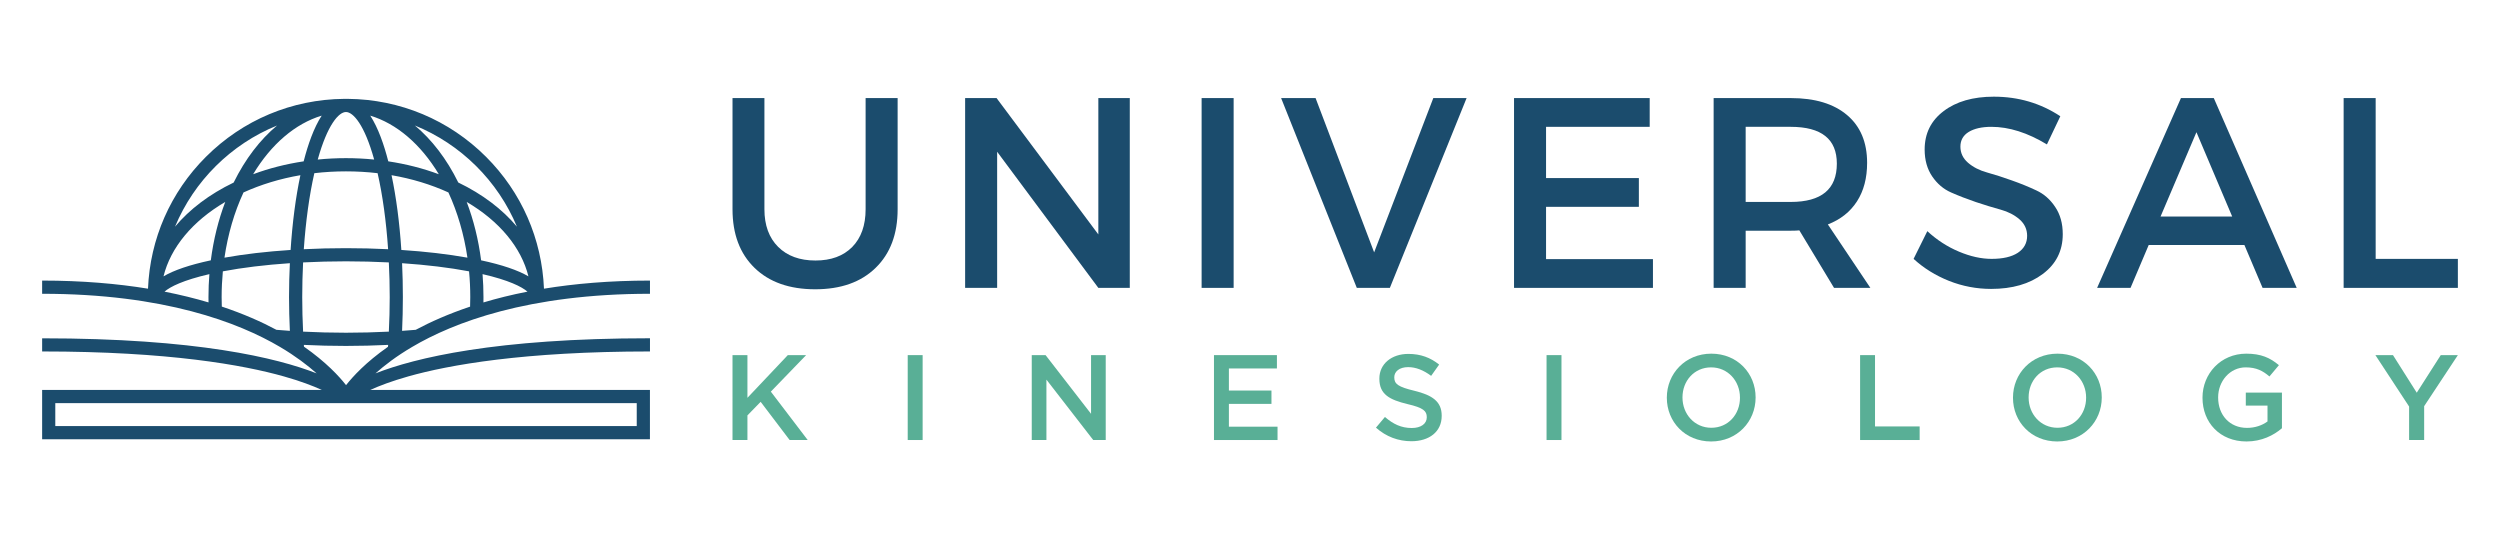 <?xml version="1.0" encoding="utf-8"?>
<!-- Generator: Adobe Illustrator 15.0.0, SVG Export Plug-In . SVG Version: 6.00 Build 0)  -->
<!DOCTYPE svg PUBLIC "-//W3C//DTD SVG 1.1//EN" "http://www.w3.org/Graphics/SVG/1.1/DTD/svg11.dtd">
<svg version="1.1" id="Livello_1" xmlns="http://www.w3.org/2000/svg" xmlns:xlink="http://www.w3.org/1999/xlink" x="0px" y="0px"
	 width="845.5px" height="182px" viewBox="-345.5 153.5 845.5 182" enable-background="new -345.5 153.5 845.5 182"
	 xml:space="preserve">
<g>
	<g transform="translate(265.006, 275.874)">
	</g>
</g>
<g>
	<g transform="translate(178.895, 310.274)">
	</g>
</g>
<g>
	<g transform="translate(227.776, 310.274)">
	</g>
</g>
<g>
	<g>
		<path fill="#1B4C6D" d="M-220.272,285.375c3.006-1.369,7.192-2.98,12.864-4.58c13.629-3.846,38.884-8.432,81.731-8.432V267.9
			c-52.262,0-79.491,6.646-92.839,11.877c3.077-2.738,7.145-5.852,12.405-8.945c13.895-8.207,39.134-17.975,80.434-17.975v-4.465
			c-13.57,0-25.475,1.046-35.85,2.741c-0.707-16.841-7.587-32.592-19.565-44.571c-12.51-12.51-29.131-19.479-46.783-19.627
			c-0.191,0-0.397,0-0.589,0c-0.014,0-0.029,0-0.045,0c-0.206,0-0.396,0-0.574,0h-0.015c-17.681,0.163-34.287,7.133-46.781,19.627
			c-11.979,11.963-18.875,27.715-19.568,44.571c-10.372-1.695-22.249-2.741-35.804-2.741v4.465c41.3,0,66.54,9.768,80.449,17.975
			c5.245,3.094,9.313,6.207,12.393,8.945c-13.35-5.23-40.578-11.861-92.841-11.861v4.447c42.847,0,68.102,4.586,81.73,8.432
			c5.674,1.6,9.858,3.211,12.863,4.58h-94.594v16.691h205.558v-16.691H-220.272z M-242.993,265.66
			c-0.19-3.816-0.294-7.75-0.294-11.697c0-3.965,0.104-7.884,0.294-11.715c4.717-0.236,9.579-0.369,14.5-0.369
			s9.783,0.132,14.498,0.369c0.193,3.831,0.296,7.75,0.296,11.715c0,3.947-0.103,7.867-0.296,11.697
			c-4.714,0.236-9.576,0.369-14.498,0.369S-238.275,265.896-242.993,265.66z M-243.905,212.75
			c-1.591,7.426-2.711,16.062-3.314,25.285c-8.119,0.53-15.737,1.415-22.368,2.608c1.165-7.928,3.315-15.323,6.439-22.058
			C-257.21,215.888-250.757,213.928-243.905,212.75z M-228.493,191.384c2.431,0,6.275,4.288,9.534,16.076
			c-6.277-0.634-12.792-0.634-19.083,0C-234.754,195.672-230.924,191.384-228.493,191.384z M-193.852,218.584
			c3.08,6.646,5.29,14.204,6.438,22.058c-6.615-1.193-14.249-2.078-22.352-2.608c-0.605-9.223-1.739-17.858-3.315-25.285
			C-206.229,213.928-199.776,215.888-193.852,218.584z M-239.191,212.072c7-0.825,14.397-0.825,21.395,0
			c1.695,7.411,2.905,16.222,3.552,25.711c-4.656-0.236-9.431-0.353-14.248-0.353c-4.833,0-9.606,0.116-14.264,0.353
			C-242.091,228.293-240.884,219.482-239.191,212.072z M-204.902,265.041c-1.534,0.135-3.065,0.25-4.612,0.354
			c0.175-3.74,0.264-7.574,0.264-11.432c0-3.877-0.089-7.708-0.264-11.45c8.294,0.56,16.045,1.504,22.646,2.755
			c0.28,2.857,0.412,5.779,0.412,8.695c0,1.088-0.013,2.178-0.057,3.24C-193.838,259.662-199.938,262.389-204.902,265.041z
			 M-182.301,246.209c8.856,2.034,13.292,4.275,15.192,5.925c-5.424,1.061-10.374,2.299-14.896,3.654
			c0.014-0.604,0.014-1.211,0.014-1.826C-181.992,251.367-182.094,248.775-182.301,246.209z M-182.788,241.542
			c-0.897-6.971-2.532-13.586-4.875-19.745c11.095,6.513,18.477,15.441,20.877,25.167
			C-170.336,244.885-175.686,243.057-182.788,241.542z M-214.185,208.064c-1.401-5.481-3.391-11.301-6.1-15.456
			c8.898,2.682,17.077,9.636,23.192,19.816C-202.472,210.422-208.204,208.963-214.185,208.064z M-242.74,207.828l-0.06,0.236
			c-5.982,0.899-11.714,2.358-17.091,4.36c6.113-10.181,14.278-17.135,23.191-19.816
			C-239.367,196.704-241.341,202.422-242.74,207.828z M-274.2,241.542c-7.101,1.516-12.45,3.328-16.002,5.422
			c2.403-9.74,9.785-18.67,20.88-25.167C-271.665,227.955-273.3,234.571-274.2,241.542z M-274.685,246.209
			c-0.206,2.565-0.309,5.158-0.309,7.753c0,0.602,0.015,1.205,0.015,1.811c-4.523-1.34-9.474-2.578-14.882-3.639
			C-287.96,250.47-283.511,248.244-274.685,246.209z M-270.544,253.963c0-2.916,0.146-5.837,0.412-8.695
			c6.603-1.251,14.366-2.196,22.663-2.755c-0.177,3.742-0.281,7.573-0.281,11.45c0,3.857,0.104,7.691,0.281,11.432
			c-1.518-0.104-3.038-0.219-4.553-0.354c-4.98-2.668-11.096-5.393-18.464-7.854C-270.516,256.111-270.544,255.037-270.544,253.963z
			 M-242.74,270.141c4.655,0.232,9.428,0.354,14.248,0.354c4.833,0,9.606-0.131,14.263-0.354c-0.016,0.223-0.044,0.424-0.06,0.646
			c-7.471,5.217-11.905,10.078-14.174,12.971c-2.27-2.91-6.733-7.781-14.234-13.016C-242.711,270.539-242.728,270.33-242.74,270.141
			z M-170.676,230.166c-4.906-5.864-11.625-10.99-19.832-14.941c-3.919-7.971-8.958-14.513-14.69-19.288
			C-189.638,202.257-177.114,214.679-170.676,230.166z M-251.803,195.952c-5.731,4.774-10.756,11.316-14.675,19.288
			c-8.208,3.948-14.927,9.062-19.833,14.925C-279.857,214.679-267.348,202.257-251.803,195.952z M-130.156,297.602H-326.8v-7.764
			h196.645V297.602z"/>
	</g>
	<g>
		<g>
			<path fill="#1B4C6D" d="M-52.751,224.277c0,5.435-1.518,9.688-4.53,12.76c-3.022,3.053-7.167,4.569-12.444,4.569
				c-5.308,0-9.511-1.536-12.603-4.608c-3.102-3.092-4.646-7.334-4.646-12.721v-37.609h-10.79v37.609
				c0,8.379,2.481,14.986,7.443,19.81c4.98,4.836,11.823,7.247,20.517,7.247c8.684,0,15.497-2.411,20.439-7.247
				c4.962-4.824,7.443-11.431,7.443-19.81v-37.609h-10.829V224.277z"/>
			<polygon fill="#1B4C6D" points="25.959,232.784 -8.461,186.668 -19.095,186.668 -19.095,250.861 -8.266,250.861 -8.266,204.824 
				25.959,250.861 36.593,250.861 36.593,186.668 25.959,186.668 			"/>
			<rect x="60.886" y="186.668" fill="#1B4C6D" width="10.829" height="64.193"/>
			<polygon fill="#1B4C6D" points="119.235,238.85 99.428,186.668 87.772,186.668 113.369,250.861 124.552,250.861 150.503,186.668 
				139.243,186.668 			"/>
			<polygon fill="#1B4C6D" points="177.374,223.451 208.764,223.451 208.764,213.724 177.374,213.724 177.374,196.395 
				212.427,196.395 212.427,186.668 166.545,186.668 166.545,250.861 213.527,250.861 213.527,241.134 177.374,241.134 			"/>
			<path fill="#1B4C6D" d="M282.531,221.601c2.286-3.544,3.427-7.887,3.427-13.037c0-6.95-2.264-12.335-6.775-16.146
				c-4.52-3.83-10.869-5.75-19.058-5.75h-26.074v64.193h10.833v-19.336h15.241c1.336,0,2.304-0.041,2.912-0.118l11.737,19.455
				h12.287l-14.377-21.462C276.96,227.745,280.246,225.146,282.531,221.601z M260.125,221.797h-15.241v-25.402h15.241
				c10.396,0,15.595,4.155,15.595,12.446C275.72,217.484,270.52,221.797,260.125,221.797z"/>
			<path fill="#1B4C6D" d="M343.186,217.898c-2.549-1.2-5.317-2.333-8.308-3.386c-2.995-1.074-5.782-1.97-8.352-2.679
				c-2.578-0.708-4.727-1.811-6.457-3.308c-1.714-1.497-2.559-3.308-2.559-5.435c0-2.147,0.922-3.801,2.795-4.962
				c1.89-1.151,4.448-1.733,7.68-1.733c5.984,0,12.246,1.99,18.784,5.948l4.53-9.531c-6.675-4.41-14.17-6.616-22.487-6.616
				c-7.041,0-12.701,1.634-16.973,4.883c-4.284,3.23-6.422,7.562-6.422,12.996c0,3.544,0.846,6.578,2.559,9.097
				c1.706,2.501,3.84,4.313,6.421,5.435c2.569,1.133,5.358,2.206,8.348,3.23c2.995,1.004,5.771,1.85,8.352,2.558
				c2.57,0.709,4.704,1.813,6.417,3.308c1.705,1.498,2.563,3.349,2.563,5.553c0,2.442-1.057,4.362-3.153,5.75
				c-2.104,1.369-5.059,2.047-8.86,2.047c-3.464,0-7.148-0.807-11.024-2.44c-3.892-1.625-7.466-3.939-10.714-6.932l-4.646,9.372
				c3.404,3.131,7.402,5.613,11.97,7.444c4.589,1.813,9.345,2.716,14.258,2.716c7.138,0,12.956-1.671,17.445-5.04
				c4.508-3.358,6.775-7.848,6.775-13.469c0-3.624-0.856-6.695-2.563-9.215C347.881,220.951,345.755,219.08,343.186,217.898z"/>
			<path fill="#1B4C6D" d="M392.097,186.668l-28.354,64.193h11.302l6.144-14.492h32.372l6.144,14.492h11.541l-28.041-64.193H392.097
				z M385.204,226.72l12.133-28.512l12.087,28.512H385.204z"/>
			<polygon fill="#1B4C6D" points="457.948,241.054 457.948,186.668 447.116,186.668 447.116,250.861 485.75,250.861 
				485.75,241.054 			"/>
		</g>
		<g>
			<path fill="#59AF96" d="M-97.765,273.602h5.045v14.439l13.658-14.439h6.194l-11.936,12.346l12.469,16.367h-6.112l-9.803-12.92
				l-4.471,4.594v8.326h-5.045V273.602z"/>
			<path fill="#59AF96" d="M-38.511,273.602h5.045v28.713h-5.045V273.602z"/>
			<path fill="#59AF96" d="M3.436,273.602h4.677l15.38,19.852v-19.852h4.964v28.713h-4.226L8.399,281.887v20.428H3.436V273.602z"/>
			<path fill="#59AF96" d="M65.066,273.602h21.288v4.512H70.112v7.465h14.396v4.514H70.112v7.711h16.449v4.512H65.066V273.602z"/>
			<path fill="#59AF96" d="M119.849,298.131l3.039-3.611c2.747,2.381,5.494,3.732,9.064,3.732c3.116,0,5.084-1.436,5.084-3.609
				v-0.082c0-2.049-1.148-3.156-6.479-4.387c-6.111-1.479-9.555-3.281-9.555-8.572v-0.082c0-4.924,4.098-8.328,9.802-8.328
				c4.184,0,7.502,1.271,10.415,3.611l-2.706,3.813c-2.584-1.926-5.169-2.953-7.794-2.953c-2.95,0-4.674,1.518-4.674,3.404v0.082
				c0,2.217,1.311,3.199,6.808,4.514c6.07,1.477,9.23,3.648,9.23,8.408v0.08c0,5.375-4.224,8.574-10.256,8.574
				C127.439,302.725,123.296,301.205,119.849,298.131z"/>
			<path fill="#59AF96" d="M177.544,273.602h5.047v28.713h-5.047V273.602z"/>
			<path fill="#59AF96" d="M218.223,288.041v-0.082c0-8.082,6.236-14.85,15.053-14.85c8.817,0,14.971,6.686,14.971,14.768v0.082
				c0,8.078-6.232,14.846-15.053,14.846C224.374,302.805,218.223,296.119,218.223,288.041z M242.957,288.041v-0.082
				c0-5.578-4.061-10.215-9.762-10.215c-5.701,0-9.68,4.555-9.68,10.133v0.082c0,5.578,4.061,10.213,9.762,10.213
				S242.957,293.619,242.957,288.041z"/>
			<path fill="#59AF96" d="M283.587,273.602h5.044v24.119h15.094v4.594h-20.138V273.602z"/>
			<path fill="#59AF96" d="M335.291,288.041v-0.082c0-8.082,6.236-14.85,15.057-14.85c8.816,0,14.967,6.686,14.967,14.768v0.082
				c0,8.078-6.231,14.846-15.052,14.846C341.445,302.805,335.291,296.119,335.291,288.041z M360.024,288.041v-0.082
				c0-5.578-4.058-10.215-9.762-10.215c-5.7,0-9.681,4.555-9.681,10.133v0.082c0,5.578,4.064,10.213,9.766,10.213
				C356.048,298.172,360.024,293.619,360.024,288.041z"/>
			<path fill="#59AF96" d="M399.385,288.041v-0.082c0-8.041,6.151-14.85,14.806-14.85c5.003,0,8.082,1.396,11.035,3.896l-3.2,3.814
				c-2.215-1.887-4.39-3.076-8.038-3.076c-5.294,0-9.314,4.637-9.314,10.133v0.082c0,5.906,3.898,10.254,9.766,10.254
				c2.706,0,5.164-0.861,6.93-2.176v-5.371h-7.34v-4.391h12.22v12.059c-2.827,2.422-6.889,4.471-11.977,4.471
				C405.289,302.805,399.385,296.406,399.385,288.041z"/>
			<path fill="#59AF96" d="M469.261,290.994l-11.404-17.393h5.948l8.041,12.715l8.118-12.715h5.786l-11.401,17.268v11.445h-5.088
				V290.994z"/>
		</g>
	</g>
</g>
</svg>
